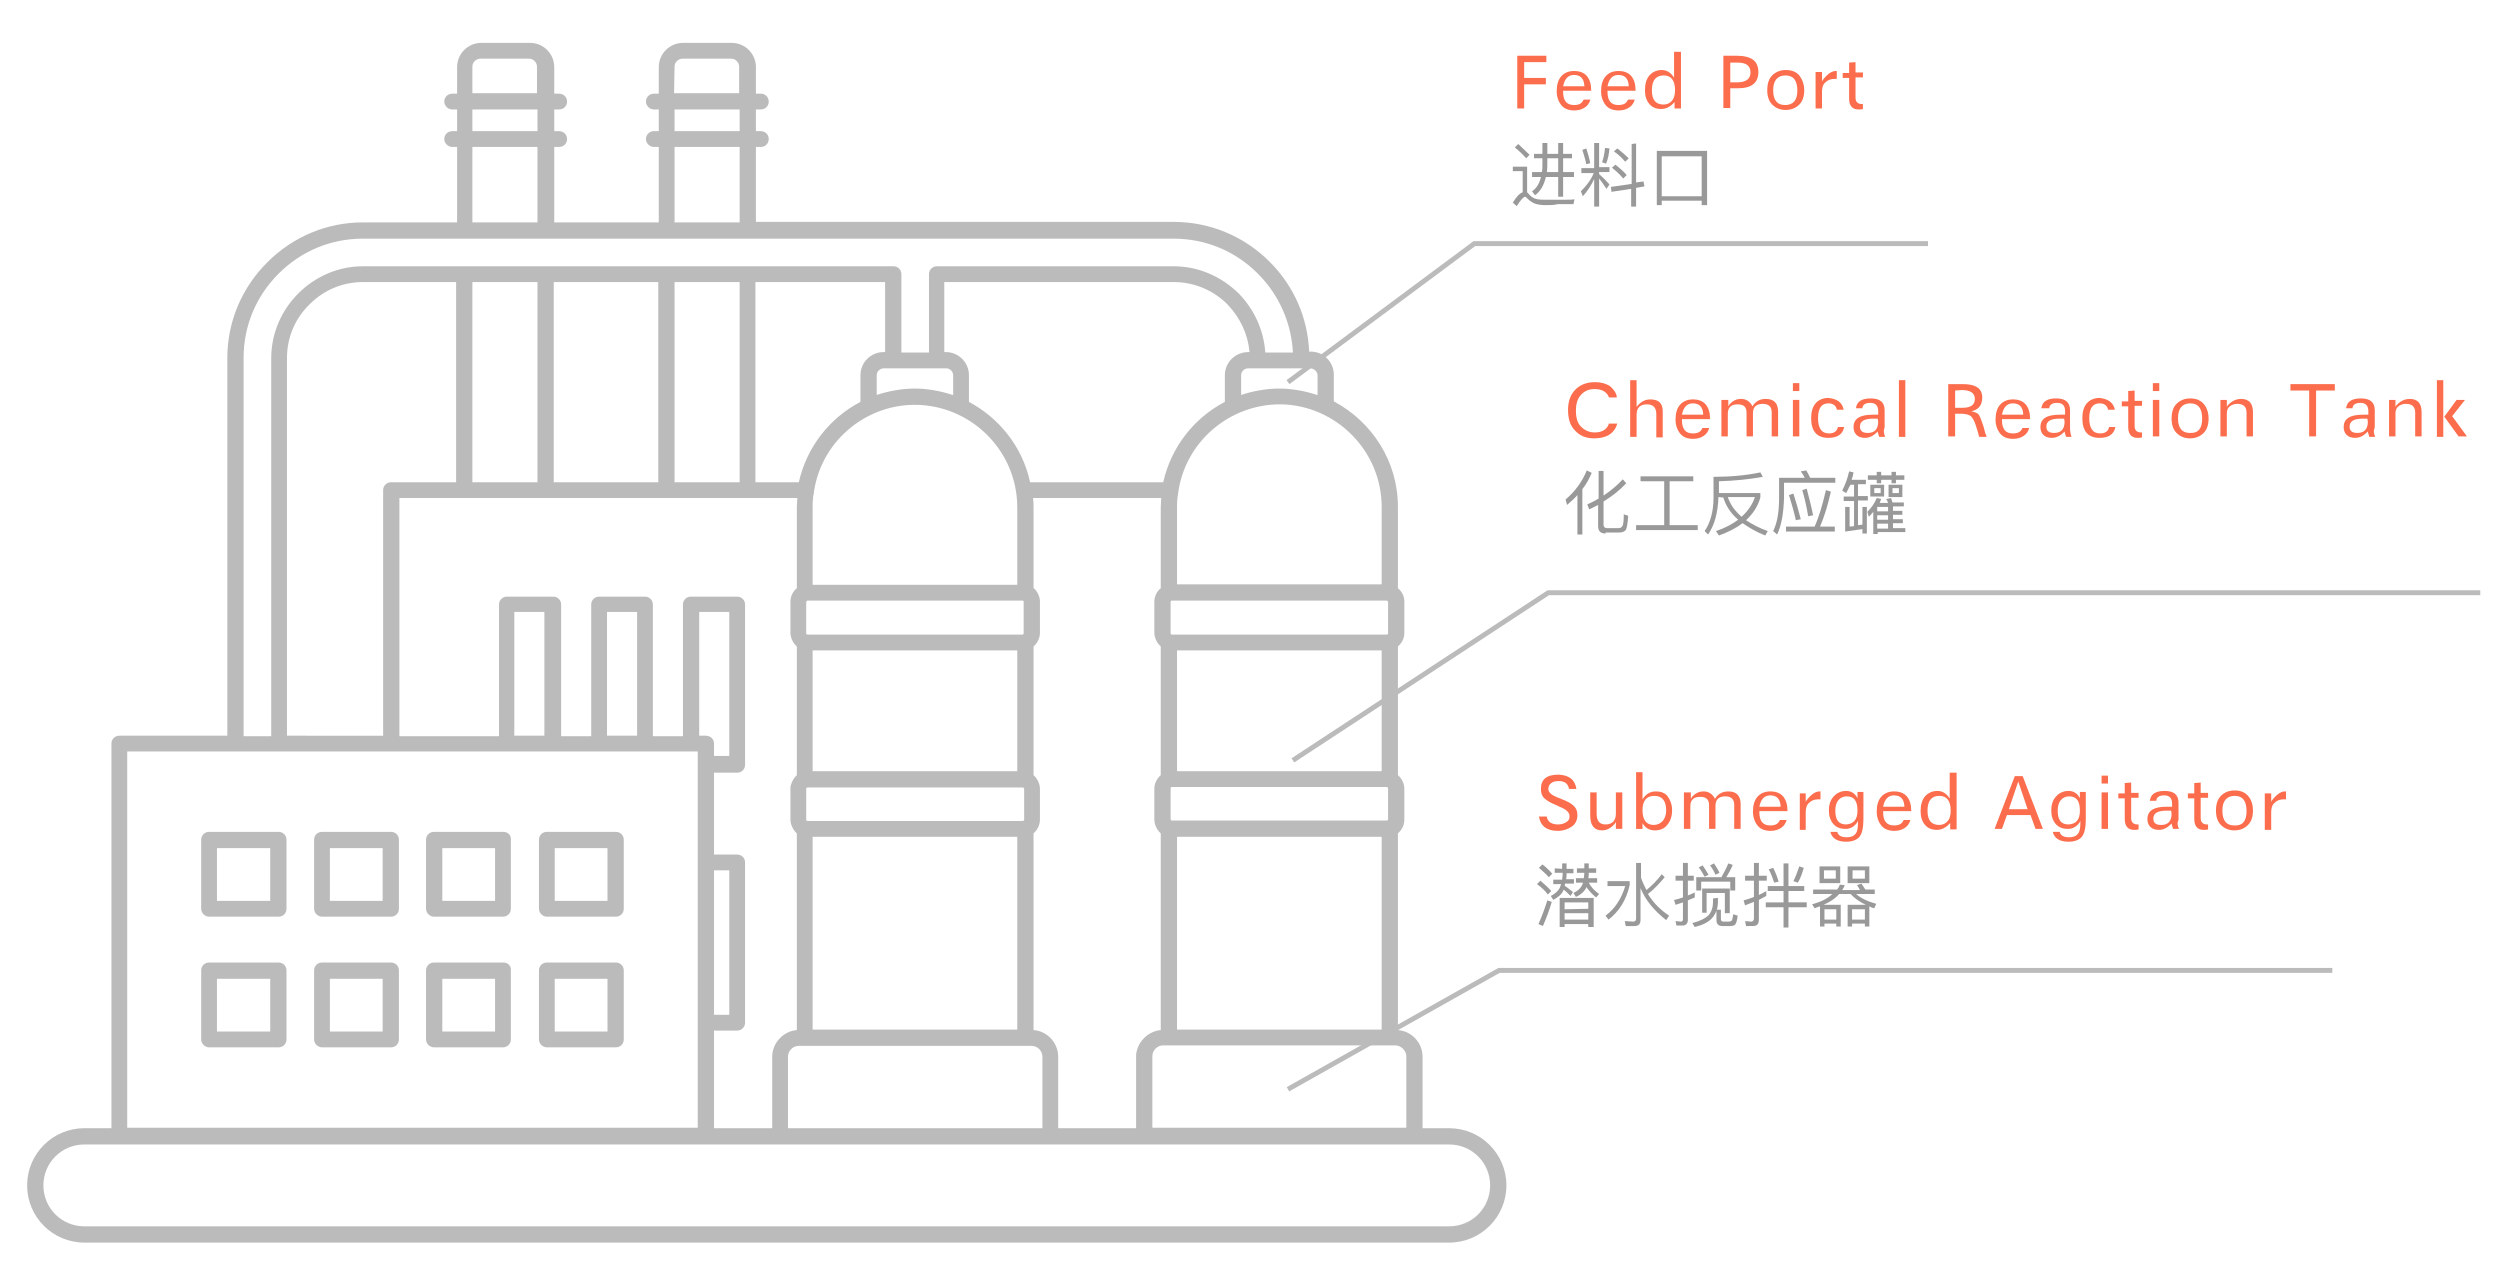 <?xml version="1.0" encoding="utf-8"?>
<!-- Generator: Adobe Illustrator 24.0.0, SVG Export Plug-In . SVG Version: 6.00 Build 0)  -->
<svg version="1.1" id="Layer_1" xmlns="http://www.w3.org/2000/svg" xmlns:xlink="http://www.w3.org/1999/xlink" x="0px" y="0px"
	 viewBox="0 0 507 261" style="enable-background:new 0 0 507 261;" xml:space="preserve">
<style type="text/css">
	.st0{fill:#BBBBBB;}
	.st1{fill:none;stroke:#BBBBBB;stroke-miterlimit:10;}
	.st2{fill:#FB6D4C;}
	.st3{fill:#999999;}
</style>
<path class="st0" d="M293.9,228.8h-5.4v-14.5c0-2.8-2.2-5.2-5-5.4V169c0.8-0.7,1.3-1.6,1.3-2.8V160c0-1.1-0.5-2.1-1.3-2.8v-26.1
	c0.8-0.7,1.3-1.6,1.3-2.8V122c0-1.1-0.5-2.1-1.3-2.7v-16.5c0-9.3-5.3-17.3-13-21.4V76c0-2.6-2.1-4.7-4.7-4.7h-0.3
	c-0.3-6.9-3.1-13.3-8-18.2c-5.2-5.2-12.1-8.1-19.5-8.1h-84.7V29.8h1c0.9,0,1.6-0.7,1.6-1.6s-0.7-1.6-1.6-1.6h-1v-4.4h1
	c0.9,0,1.6-0.7,1.6-1.6s-0.7-1.6-1.6-1.6h-1v-5.4c0-2.7-2.2-4.9-4.9-4.9h-9.9c-2.7,0-4.9,2.2-4.9,4.9V19h-1c-0.9,0-1.6,0.7-1.6,1.6
	s0.8,1.6,1.6,1.6h1v4.4h-1c-0.9,0-1.6,0.7-1.6,1.6s0.8,1.6,1.6,1.6h1v15.3h-21.2V29.8h1c0.9,0,1.6-0.7,1.6-1.6s-0.7-1.6-1.6-1.6h-1
	v-4.4h1c0.9,0,1.6-0.7,1.6-1.6s-0.7-1.6-1.6-1.6h-1v-5.4c0-2.7-2.2-4.9-4.9-4.9h-9.9c-2.7,0-4.9,2.2-4.9,4.9V19h-1
	c-0.9,0-1.6,0.7-1.6,1.6s0.8,1.6,1.6,1.6h1v4.4h-1c-0.9,0-1.6,0.7-1.6,1.6s0.8,1.6,1.6,1.6h1v15.3H73.6c-7.3,0-14.2,2.9-19.4,8.1
	s-8.1,12.1-8.1,19.4v76.6H24.2c-0.9,0-1.6,0.7-1.6,1.6v78h-5.5c-6.4,0-11.6,5.2-11.6,11.6c0,6.4,5.2,11.6,11.6,11.6h276.8
	c6.4,0,11.6-5.2,11.6-11.6S300.3,228.8,293.9,228.8L293.9,228.8z M79.3,195.2h-14c-0.9,0-1.6,0.7-1.6,1.6v14c0,0.9,0.8,1.6,1.6,1.6
	h14c0.9,0,1.6-0.7,1.6-1.6v-14C80.9,195.9,80.2,195.2,79.3,195.2L79.3,195.2z M77.6,209.2L77.6,209.2H66.9v-10.7h10.7V209.2z
	 M79.3,168.7h-14c-0.9,0-1.6,0.7-1.6,1.6v14c0,0.9,0.8,1.6,1.6,1.6h14c0.9,0,1.6-0.7,1.6-1.6v-14C80.9,169.4,80.2,168.7,79.3,168.7
	L79.3,168.7z M77.6,182.7L77.6,182.7H66.9V172h10.7V182.7z M56.5,168.7H42.4c-0.9,0-1.6,0.7-1.6,1.6v14c0,0.9,0.8,1.6,1.6,1.6h14.1
	c0.9,0,1.6-0.7,1.6-1.6v-14C58.1,169.4,57.4,168.7,56.5,168.7L56.5,168.7z M54.8,182.7L54.8,182.7H44V172h10.8V182.7z M56.5,195.2
	H42.4c-0.9,0-1.6,0.7-1.6,1.6v14c0,0.9,0.8,1.6,1.6,1.6h14.1c0.9,0,1.6-0.7,1.6-1.6v-14C58.1,195.9,57.4,195.2,56.5,195.2
	L56.5,195.2z M54.8,209.2L54.8,209.2H44v-10.7h10.8V209.2z M124.9,168.7h-14c-0.9,0-1.6,0.7-1.6,1.6v14c0,0.9,0.8,1.6,1.6,1.6h14
	c0.9,0,1.6-0.7,1.6-1.6v-14C126.5,169.4,125.8,168.7,124.9,168.7L124.9,168.7z M123.2,182.7L123.2,182.7h-10.7V172h10.7V182.7z
	 M124.9,195.2h-14c-0.9,0-1.6,0.7-1.6,1.6v14c0,0.9,0.8,1.6,1.6,1.6h14c0.9,0,1.6-0.7,1.6-1.6v-14
	C126.5,195.9,125.8,195.2,124.9,195.2L124.9,195.2z M123.2,209.2L123.2,209.2h-10.7v-10.7h10.7V209.2z M102.1,168.7H88
	c-0.9,0-1.6,0.7-1.6,1.6v14c0,0.9,0.8,1.6,1.6,1.6h14c0.9,0,1.6-0.7,1.6-1.6v-14C103.7,169.4,103,168.7,102.1,168.7L102.1,168.7z
	 M100.4,182.7L100.4,182.7H89.7V172h10.7C100.4,172,100.4,182.7,100.4,182.7z M102.1,195.2H88c-0.9,0-1.6,0.7-1.6,1.6v14
	c0,0.9,0.8,1.6,1.6,1.6h14c0.9,0,1.6-0.7,1.6-1.6v-14C103.7,195.9,103,195.2,102.1,195.2L102.1,195.2z M100.4,209.2L100.4,209.2
	H89.7v-10.7h10.7C100.4,198.5,100.4,209.2,100.4,209.2z M285.2,214.2L285.2,214.2v14.5h-51.5v-14.5c0-1.2,1-2.2,2.2-2.2h1.2h44.8
	h1.2C284.2,212.1,285.2,213.1,285.2,214.2L285.2,214.2z M214.6,228.8L214.6,228.8v-14.5c0-2.8-2.2-5.2-5-5.4V169
	c0.8-0.7,1.3-1.7,1.3-2.8V160c0-1-0.5-2.1-1.3-2.8v-26.1c0.8-0.7,1.3-1.7,1.3-2.8V122c0-1-0.5-2-1.2-2.7c0,0,0,0-0.1,0v-16.5
	c0-0.7,0-1.2-0.1-1.8h26c0,0.6-0.1,1.2-0.1,1.8v16.5c-0.8,0.6-1.3,1.7-1.3,2.7v6.3c0,1,0.5,2.1,1.3,2.8v26.1
	c-0.8,0.7-1.3,1.7-1.3,2.8v6.2c0,1,0.5,2.1,1.3,2.8v39.9c-2.3,0.2-4.4,2-4.9,4.4c-0.1,0.3-0.1,0.7-0.1,1v14.5L214.6,228.8
	L214.6,228.8z M159.8,228.8L159.8,228.8v-14.5c0-1.2,1-2.2,2.2-2.2h1.2H208h1.2c1.2,0,2.2,1,2.2,2.2v14.5H159.8z M144.8,228.8
	L144.8,228.8V209h4.7c0.9,0,1.6-0.7,1.6-1.6v-32.5c0-0.9-0.7-1.6-1.6-1.6h-4.7v-16.6h4.7c0.9,0,1.6-0.7,1.6-1.6v-32.5
	c0-0.9-0.7-1.6-1.6-1.6h-9.4c-0.9,0-1.6,0.7-1.6,1.6v26.7h-6.1v-26.7c0-0.9-0.7-1.6-1.6-1.6h-9.3c-0.9,0-1.6,0.7-1.6,1.6v26.7h-6.1
	v-26.7c0-0.9-0.7-1.6-1.6-1.6h-9.4c-0.9,0-1.6,0.7-1.6,1.6v26.7H81V101h13.2h16.5h24.5h16.5h10c0,0.6-0.1,1.2-0.1,1.8v16.5
	c-0.8,0.6-1.3,1.7-1.3,2.7v6.3c0,1,0.5,2.1,1.3,2.8v26.1c-0.6,0.5-1,1.3-1.2,2c-0.1,0.2-0.1,0.5-0.1,0.8v6.2c0,1,0.5,2.1,1.3,2.8
	v39.9c-2.7,0.2-5,2.6-5,5.4v14.5L144.8,228.8L144.8,228.8z M143.1,149.2L143.1,149.2h-1.3v-25.1h6.1v29.2h-3.1v-2.5
	C144.8,149.9,144.1,149.2,143.1,149.2L143.1,149.2z M144.8,176.5L144.8,176.5h3.1v29.3h-3.1V176.5z M129.2,149.2L129.2,149.2h-6.1
	v-25.1h6.1V149.2z M110.4,149.2L110.4,149.2h-6.1v-25.1h6.1V149.2z M58.2,149.2L58.2,149.2V72.6c0-4.1,1.6-8,4.6-10.9
	c2.9-2.9,6.7-4.5,10.8-4.5h18.9v40.6H79.3c-0.9,0-1.6,0.7-1.6,1.6v49.8H58.2z M133.5,57.2L133.5,57.2v40.6h-21.2V57.2H133.5z
	 M179.5,57.2L179.5,57.2v14.2h-0.3c-2.6,0-4.7,2.1-4.7,4.7v5.4c-6.3,3.3-10.9,9.2-12.5,16.3h-8.8V57.2H179.5z M248.4,76.1
	L248.4,76.1v5.4c-6.3,3.3-10.9,9.2-12.5,16.3h-27c-1.5-7.1-6.2-13-12.4-16.3v-5.4c0-2.6-2.1-4.7-4.7-4.7h-0.3V57.2H238
	c4.1,0,8,1.6,10.9,4.5c2.6,2.7,4.2,6.1,4.5,9.7h-0.2C250.5,71.4,248.4,73.5,248.4,76.1L248.4,76.1z M281.5,122.1v6.3
	c0,0.2-0.1,0.3-0.3,0.3h-43.5c-0.2,0-0.3-0.1-0.3-0.3v-6.3c0-0.2,0.1-0.3,0.3-0.3h43.5C281.3,121.8,281.5,121.9,281.5,122.1
	L281.5,122.1z M281.5,159.9L281.5,159.9v6.2c0,0.2-0.1,0.3-0.3,0.3h-43.6c-0.1,0-0.1,0-0.1-0.1l0,0c0,0-0.1-0.1-0.1-0.2v-6.2
	c0-0.2,0.1-0.3,0.3-0.3h43.5C281.4,159.6,281.5,159.8,281.5,159.9L281.5,159.9z M280.2,208.8L280.2,208.8h-41.5v-39.1h41.5V208.8z
	 M280.2,156.4L280.2,156.4h-41.5v-24.5h41.5V156.4z M164.8,208.8L164.8,208.8v-39.1h41.5v39.1L164.8,208.8L164.8,208.8z M185.5,82.1
	c11.3,0,20.8,9.2,20.8,20.8v15.7h-41.5v-15.8c0-0.6,0-1.2,0.1-1.9c0-0.2,0-0.4,0.1-0.6C166.2,89.9,175.2,82.1,185.5,82.1L185.5,82.1
	z M163.7,166.5c-0.1,0-0.2-0.1-0.2-0.3V160c0-0.2,0.1-0.3,0.3-0.3h43.6c0.2,0,0.3,0.2,0.3,0.3v6.2c0,0.1-0.1,0.3-0.3,0.3H163.7z
	 M206.3,156.4L206.3,156.4h-41.5v-24.5h41.5V156.4z M207.6,122.1v6.3c0,0.2-0.1,0.3-0.3,0.3h-43.5c-0.2,0-0.3-0.1-0.3-0.3v-6.3
	c0-0.1,0.1-0.3,0.3-0.3h43.6C207.5,121.8,207.6,121.9,207.6,122.1L207.6,122.1z M191.9,74.7L191.9,74.7c0.8,0,1.4,0.7,1.4,1.4v4
	c0,0,0,0-0.1,0c-2.4-0.8-5.1-1.3-7.7-1.3c-2.6,0-5.3,0.5-7.7,1.3l0,0v-4c0-0.8,0.7-1.4,1.4-1.4h1.9h8.8H191.9z M150,97.8L150,97.8
	h-13.2V57.2H150V97.8z M109,97.8L109,97.8H95.8V57.2H109V97.8z M280.2,102.8L280.2,102.8v15.7h-41.5v-15.7c0-0.6,0-1.2,0.1-1.9
	c0-0.2,0.1-0.4,0.1-0.7c1.3-10.5,10.4-18.3,20.9-18.2C270.9,82.2,280.2,91.4,280.2,102.8L280.2,102.8z M267.2,76.1L267.2,76.1v4
	c0,0,0,0-0.1,0c-2.4-0.8-5.1-1.3-7.7-1.3s-5.3,0.5-7.7,1.3l0,0v-4c0-0.8,0.7-1.4,1.4-1.4h1.9h8.8h1.9
	C266.5,74.7,267.2,75.4,267.2,76.1L267.2,76.1z M136.8,13.5L136.8,13.5c0-0.9,0.8-1.6,1.6-1.6h9.9c0.9,0,1.6,0.8,1.6,1.6v5.4h-13.2
	L136.8,13.5L136.8,13.5z M136.8,22.2L136.8,22.2H150v4.4h-13.2V22.2z M136.8,29.8L136.8,29.8H150v15.3h-13.2V29.8z M95.8,13.5
	L95.8,13.5c0-0.9,0.8-1.6,1.6-1.6h9.9c0.9,0,1.6,0.8,1.6,1.6v5.4H95.8V13.5z M95.8,22.2L95.8,22.2H109v4.4H95.8V22.2z M95.8,29.8
	L95.8,29.8H109v15.3H95.8V29.8z M49.4,72.6L49.4,72.6c0-6.5,2.5-12.5,7.1-17.1s10.6-7.1,17.1-7.1h20.6h16.5h24.5h16.5H238
	c6.5,0,12.5,2.5,17.1,7.1c4.3,4.3,6.8,10,7.1,16h-5.6c-0.3-4.5-2.2-8.7-5.4-12C247.6,56,243,54,238,54h-48c-0.9,0-1.6,0.7-1.6,1.6
	v15.9h-5.6V55.6c0-0.9-0.7-1.6-1.6-1.6h-29.5h-16.5h-24.5H94.1H73.6c-4.9,0-9.6,2-13.1,5.5S55,67.7,55,72.7v76.6h-5.6V72.6z
	 M25.8,152.4L25.8,152.4h21.9h8.8h22.8h23.4h9.4h9.4h9.3h9.4h1.3v2.5v19.9v32.5v21.4H25.8V152.4z M293.9,248.7L293.9,248.7H17.1
	c-4.6,0-8.3-3.7-8.3-8.3s3.7-8.3,8.3-8.3h7.1h119h15H213h19h54.8h7.1c4.6,0,8.3,3.7,8.3,8.3C302.2,245,298.5,248.7,293.9,248.7
	L293.9,248.7z"/>
<polyline class="st1" points="261.2,77.5 299,49.4 391,49.4 "/>
<polyline class="st1" points="262.2,154.2 314,120.2 503,120.2 "/>
<polyline class="st1" points="261.2,220.9 304,196.8 473,196.8 "/>
<g>
	<path class="st2" d="M313.6,11.3v1.3h-4.5v3.2h4.4v1.3h-4.4V22h-1.4V11.3H313.6z"/>
	<path class="st2" d="M322.7,18.4H317v0.2c0,1.8,0.7,2.7,2.2,2.7c1,0,1.6-0.3,1.9-1l0.1-0.1h1.3v0.1c-0.2,0.6-0.5,1.1-1.1,1.5
		s-1.3,0.6-2.1,0.6c-1.1,0-2-0.3-2.6-1s-1-1.7-1-2.9c0-1.3,0.3-2.3,0.9-3c0.6-0.7,1.5-1.1,2.6-1.1s2,0.3,2.6,1
		C322.4,16.1,322.7,17.1,322.7,18.4L322.7,18.4L322.7,18.4z M321.3,17.5v-0.2c-0.1-1.4-0.8-2.1-2.1-2.1c-1.2,0-1.9,0.8-2.2,2.3
		C317,17.5,321.3,17.5,321.3,17.5z"/>
	<path class="st2" d="M331.7,18.4H326v0.2c0,1.8,0.7,2.7,2.2,2.7c1,0,1.6-0.3,1.9-1l0.1-0.1h1.3v0.1c-0.2,0.6-0.5,1.1-1.1,1.5
		s-1.3,0.6-2.1,0.6c-1.1,0-2-0.3-2.6-1s-1-1.7-1-2.9c0-1.3,0.3-2.3,0.9-3c0.6-0.7,1.5-1.1,2.6-1.1s2,0.3,2.6,1
		C331.4,16.1,331.7,17.1,331.7,18.4L331.7,18.4L331.7,18.4z M330.3,17.5v-0.2c-0.1-1.4-0.8-2.1-2.1-2.1c-1.2,0-1.9,0.8-2.2,2.3
		C326,17.5,330.3,17.5,330.3,17.5z"/>
	<path class="st2" d="M340.9,10.5V22h-1.3v-1.3c-0.1,0.1-0.1,0.1-0.1,0.1c-0.8,0.9-1.7,1.3-2.6,1.3c-1,0-1.8-0.3-2.4-1
		s-0.9-1.6-0.9-2.8c0-1.3,0.3-2.3,0.9-3c0.6-0.7,1.5-1.1,2.5-1.1s1.8,0.5,2.4,1.4c0,0,0.1,0.1,0.1,0.2v-5.3H340.9z M339.7,18.3
		c0-2-0.8-3-2.3-3c-1.6,0-2.4,1-2.4,3s0.8,2.9,2.4,2.9c0.7,0,1.3-0.3,1.7-0.8C339.5,19.9,339.7,19.2,339.7,18.3z"/>
	<path class="st2" d="M349.5,11.3h2.6c1.6,0,2.7,0.3,3.4,0.8s1.1,1.4,1.1,2.5c0,2.2-1.4,3.3-4.1,3.3h-1.6v4h-1.4V11.3z M350.9,12.7
		v4h1.4c1.8,0,2.7-0.7,2.7-2c0-1.4-0.9-2-2.6-2C352.4,12.7,350.9,12.7,350.9,12.7z"/>
	<path class="st2" d="M365.9,18.3c0,1.2-0.3,2.2-1,2.9c-0.7,0.7-1.6,1.1-2.8,1.1c-1.1,0-2-0.4-2.7-1.1s-1-1.7-1-2.9
		c0-1.3,0.3-2.3,1-3s1.6-1.1,2.8-1.1c1.2,0,2.1,0.4,2.7,1.1C365.5,16.1,365.9,17.1,365.9,18.3z M364.5,18.4c0-2.1-0.8-3.1-2.4-3.1
		s-2.5,1-2.5,3s0.8,3,2.4,3C363.7,21.3,364.5,20.3,364.5,18.4z"/>
	<path class="st2" d="M369.5,14.6v1.9c0.1-0.1,0.1-0.2,0.1-0.2c0.9-1.2,1.8-1.9,2.7-1.9h0.2V16c-0.2,0-0.3,0-0.4,0
		c-0.8,0-1.4,0.2-1.9,0.7c-0.5,0.4-0.7,1.1-0.7,1.9V22h-1.3v-7.4H369.5z"/>
	<path class="st2" d="M376.3,12.6v2.1h1.5v1h-1.5v4.1c0,0.8,0.4,1.3,1.3,1.3h0.2v1c-0.3,0.1-0.6,0.1-0.9,0.1c-1.2,0-1.9-0.7-1.9-2.2
		v-4.2h-1.3v-1h1.3v-2.1L376.3,12.6z"/>
</g>
<g>
	<path class="st3" d="M313.5,41.6c-0.9,0-1.6-0.1-2.2-0.3c-0.5-0.2-1-0.5-1.5-1c-0.2-0.2-0.4-0.4-0.5-0.4c-0.3,0-0.9,0.6-1.7,1.9
		l-0.8-0.7c0.7-1.2,1.4-1.9,2-2.1v-4.3h-2v-0.9h2.9V39c0.1,0.1,0.2,0.2,0.3,0.3c0.3,0.4,0.7,0.7,1.1,0.9s1.1,0.3,1.9,0.3
		c0.7,0,1.6,0,2.7,0c0.7,0,1.3,0,2,0s1.2,0,1.6-0.1l-0.2,1h-3.2C315.2,41.6,314.3,41.6,313.5,41.6z M310.2,31.4l-0.7,0.7
		c-0.6-0.7-1.3-1.4-2.3-2.2l0.7-0.7C308.7,30,309.5,30.7,310.2,31.4z M312.8,31.2V29h1v2.2h2.2V29h1v2.2h1.8v0.9H317v2.8h2.2v1H317
		v4h-1v-4h-2.5c-0.4,1.7-1.1,2.9-2.2,3.7l-0.6-0.8c0.9-0.6,1.5-1.6,1.8-2.9h-1.8v-1h2c0.1-0.5,0.1-1.1,0.1-1.7v-1.1h-1.7v-0.9
		C311.1,31.2,312.8,31.2,312.8,31.2z M313.8,33c0,0.7,0,1.3-0.1,1.9h2.3v-2.8h-2.2L313.8,33L313.8,33z"/>
	<path class="st3" d="M323.3,33.9V29h1v4.9h2.1v1h-2.1v0.4c0.7,0.6,1.4,1.3,2.1,2.1l-0.6,0.9c-0.6-0.9-1.1-1.6-1.5-2.1v5.7h-1v-5.6
		c-0.6,1.3-1.4,2.5-2.3,3.5l-0.4-1c1.2-1.2,2.1-2.4,2.6-3.7h-2.5v-1h2.6V33.9z M322.5,33.1l-0.8,0.2c-0.2-1-0.5-1.9-0.8-2.9l0.8-0.3
		C322,31,322.3,32,322.5,33.1z M326.4,30.1c-0.1,1.1-0.3,2.2-0.7,3.1l-0.8-0.3c0.3-0.8,0.5-1.8,0.6-2.9L326.4,30.1z M331.8,29.1V37
		l1.5-0.2l0.2,1l-1.7,0.3v3.8h-1v-3.6l-4,0.6l-0.1-1l4.2-0.6v-8.1L331.8,29.1L331.8,29.1z M329.9,35.5l-0.7,0.7
		c-0.6-0.7-1.3-1.4-2.3-2.2l0.7-0.6C328.5,34.1,329.3,34.8,329.9,35.5z M330.3,32.1l-0.7,0.7c-0.6-0.7-1.3-1.4-2.3-2.1l0.7-0.6
		C328.9,30.8,329.7,31.5,330.3,32.1z"/>
	<path class="st3" d="M346.1,41.6h-1v-0.9H337v0.9h-1v-11h10.2v11H346.1z M345.1,39.8v-8.1H337v8.1H345.1z"/>
</g>
<g>
	<path class="st2" d="M327.9,80.6h-1.6c-0.4-1.1-1.4-1.7-2.9-1.7c-1.2,0-2.1,0.4-2.8,1.2c-0.7,0.8-1,1.8-1,3.2c0,1.4,0.3,2.5,1,3.2
		s1.6,1.2,2.8,1.2c1.5,0,2.5-0.6,2.9-1.8h1.7c-0.6,2-2.2,3-4.7,3c-1.6,0-2.9-0.5-3.9-1.6c-1-1-1.4-2.4-1.4-4.2
		c0-1.7,0.5-3.1,1.5-4.1s2.3-1.5,4-1.5c1.2,0,2.2,0.3,3,0.8C327.3,79,327.8,79.7,327.9,80.6z"/>
	<path class="st2" d="M331.9,77.1v5.4c0.1-0.1,0.1-0.1,0.1-0.1c0.8-1,1.7-1.4,2.7-1.4c1.7,0,2.5,0.8,2.5,2.4v5.3h-1.3V84
		c0-1.3-0.6-2-1.9-2c-1.4,0-2.1,0.7-2.1,2.1v4.5h-1.3V77.1H331.9z"/>
	<path class="st2" d="M346.8,85h-5.7v0.2c0,1.8,0.7,2.7,2.2,2.7c1,0,1.6-0.3,1.9-1l0.1-0.1h1.3v0.1c-0.2,0.6-0.5,1.1-1.1,1.5
		s-1.3,0.6-2.1,0.6c-1.1,0-2-0.3-2.6-1s-1-1.7-1-2.9c0-1.3,0.3-2.3,0.9-3s1.5-1.1,2.6-1.1s2,0.3,2.6,1s0.9,1.7,0.9,2.9L346.8,85
		L346.8,85z M345.4,84.1v-0.2c-0.1-1.4-0.8-2.1-2.1-2.1c-1.2,0-1.9,0.8-2.2,2.3C341.1,84.1,345.4,84.1,345.4,84.1z"/>
	<path class="st2" d="M350.5,81.1v1.3c0.1-0.1,0.1-0.1,0.1-0.2c0.7-0.9,1.5-1.3,2.5-1.3s1.8,0.5,2.3,1.5c0.6-1,1.5-1.5,2.7-1.5
		c1.7,0,2.5,0.9,2.5,2.6v5h-1.3v-4.9c0-1.1-0.6-1.7-1.8-1.7c-1.3,0-2,0.6-2,1.9v4.7h-1.3v-4.8c0-1.2-0.6-1.7-1.8-1.7
		c-1.3,0-2,0.6-2,1.9v4.6h-1.3v-7.4H350.5z"/>
	<path class="st2" d="M364.9,77.7v1.6h-1.3v-1.6H364.9z M364.9,81.1v7.4h-1.3v-7.4H364.9z"/>
	<path class="st2" d="M373.9,83.1h-1.4V83c-0.2-0.8-0.8-1.2-1.7-1.2c-1.4,0-2.1,1-2.1,3s0.7,3.1,2.2,3.1c1,0,1.6-0.4,1.8-1.2v-0.1
		h1.3c-0.3,1.5-1.4,2.2-3.2,2.2c-2.3,0-3.5-1.3-3.5-4c0-1.3,0.3-2.3,0.9-3s1.5-1.1,2.6-1.1C372.6,80.9,373.6,81.6,373.9,83.1z"/>
	<path class="st2" d="M382.3,88.6h-1.2c-0.1-0.3-0.2-0.6-0.3-1v-0.1c-0.1,0.1-0.2,0.2-0.2,0.2c-0.7,0.7-1.5,1.1-2.4,1.1
		c-0.7,0-1.3-0.2-1.7-0.6s-0.6-0.9-0.6-1.6c0-1.7,1.3-2.5,3.9-2.5h1.1v-0.7c0-1.1-0.5-1.7-1.6-1.7c-0.9,0-1.5,0.3-1.6,1v0.1h-1.3
		v-0.1c0.2-1.3,1.2-1.9,3-1.9c1.9,0,2.8,0.8,2.8,2.4v3.5C381.9,87.4,382.1,88,382.3,88.6z M380.8,84.9h-0.9c-1.8,0-2.7,0.5-2.7,1.6
		c0,0.9,0.5,1.3,1.6,1.3c1.4,0,2.1-0.8,2.1-2.3L380.8,84.9z"/>
	<path class="st2" d="M386.4,77.1v11.5h-1.3V77.1H386.4z"/>
	<path class="st2" d="M395.1,77.9h3c2.6,0,3.9,0.9,3.9,2.7c0,1.5-0.7,2.5-2.2,2.8h-0.2h0.2c0.8,0.2,1.3,0.4,1.5,0.7
		c0.2,0.3,0.5,1,0.9,2.2l0.4,1.5c0.1,0.2,0.2,0.5,0.3,0.8h-1.5c-0.1-0.2-0.2-0.5-0.2-0.7l-0.5-1.6c-0.3-0.9-0.6-1.5-1-1.9
		c-0.4-0.3-1.1-0.5-2-0.5h-1.2v4.6h-1.4L395.1,77.9L395.1,77.9z M396.5,79.2v3.5h1.5c1.7,0,2.5-0.6,2.5-1.8c0-1.2-0.9-1.8-2.7-1.8
		L396.5,79.2z"/>
	<path class="st2" d="M411.7,85H406v0.2c0,1.8,0.7,2.7,2.2,2.7c1,0,1.6-0.3,1.9-1l0.1-0.1h1.3v0.1c-0.2,0.6-0.5,1.1-1.1,1.5
		s-1.3,0.6-2.1,0.6c-1.1,0-2-0.3-2.6-1s-1-1.7-1-2.9c0-1.3,0.3-2.3,0.9-3s1.5-1.1,2.6-1.1s2,0.3,2.6,1s0.9,1.7,0.9,2.9L411.7,85
		L411.7,85z M410.3,84.1v-0.2c-0.1-1.4-0.8-2.1-2.1-2.1c-1.2,0-1.9,0.8-2.2,2.3C406,84.1,410.3,84.1,410.3,84.1z"/>
	<path class="st2" d="M420.1,88.6H419c-0.1-0.3-0.2-0.6-0.3-1v-0.1c-0.1,0.1-0.2,0.2-0.2,0.2c-0.7,0.7-1.5,1.1-2.4,1.1
		c-0.7,0-1.3-0.2-1.7-0.6s-0.6-0.9-0.6-1.6c0-1.7,1.3-2.5,3.9-2.5h1.1v-0.7c0-1.1-0.5-1.7-1.6-1.7c-0.9,0-1.5,0.3-1.6,1v0.1H414
		v-0.1c0.2-1.3,1.2-1.9,3-1.9c1.9,0,2.8,0.8,2.8,2.4v3.5C419.8,87.4,419.9,88,420.1,88.6z M418.6,84.9h-0.9c-1.8,0-2.7,0.5-2.7,1.6
		c0,0.9,0.5,1.3,1.6,1.3c1.4,0,2.1-0.8,2.1-2.3L418.6,84.9z"/>
	<path class="st2" d="M428.9,83.1h-1.4V83c-0.2-0.8-0.8-1.2-1.7-1.2c-1.4,0-2.1,1-2.1,3s0.7,3.1,2.2,3.1c1,0,1.6-0.4,1.8-1.2v-0.1
		h1.3c-0.3,1.5-1.4,2.2-3.2,2.2c-2.3,0-3.5-1.3-3.5-4c0-1.3,0.3-2.3,0.9-3s1.5-1.1,2.6-1.1C427.5,80.9,428.6,81.6,428.9,83.1z"/>
	<path class="st2" d="M432.9,79.2v2.1h1.5v1h-1.5v4.1c0,0.8,0.4,1.3,1.3,1.3h0.2v1c-0.3,0.1-0.6,0.1-0.9,0.1c-1.2,0-1.9-0.7-1.9-2.2
		v-4.2h-1.3v-1h1.3v-2.1L432.9,79.2z"/>
	<path class="st2" d="M437.9,77.7v1.6h-1.3v-1.6H437.9z M437.9,81.1v7.4h-1.3v-7.4H437.9z"/>
	<path class="st2" d="M447.9,84.9c0,1.2-0.3,2.2-1,2.9c-0.7,0.7-1.6,1.1-2.8,1.1c-1.1,0-2-0.4-2.7-1.1s-1-1.7-1-2.9
		c0-1.3,0.3-2.3,1-3s1.6-1.1,2.8-1.1c1.2,0,2.1,0.4,2.7,1.1S447.9,83.6,447.9,84.9z M446.6,84.9c0-2.1-0.8-3.1-2.4-3.1s-2.5,1-2.5,3
		s0.8,3,2.4,3C445.8,87.9,446.6,86.9,446.6,84.9z"/>
	<path class="st2" d="M451.6,81.1v1.4c0.1-0.1,0.1-0.1,0.1-0.2c0.8-0.9,1.7-1.4,2.8-1.4c1.6,0,2.4,0.9,2.4,2.7v4.9h-1.3v-4.8
		c0-1.2-0.6-1.8-1.9-1.8c-0.6,0-1.1,0.2-1.5,0.5s-0.6,0.8-0.6,1.4v4.7h-1.3v-7.4C450.3,81.1,451.6,81.1,451.6,81.1z"/>
	<path class="st2" d="M473.5,77.9v1.3h-3.8v9.3h-1.4v-9.3h-3.8v-1.3H473.5z"/>
	<path class="st2" d="M481.7,88.6h-1.2c-0.1-0.3-0.2-0.6-0.3-1v-0.1c-0.1,0.1-0.2,0.2-0.2,0.2c-0.7,0.7-1.5,1.1-2.4,1.1
		c-0.7,0-1.3-0.2-1.7-0.6s-0.6-0.9-0.6-1.6c0-1.7,1.3-2.5,3.9-2.5h1.1v-0.7c0-1.1-0.5-1.7-1.6-1.7c-0.9,0-1.5,0.3-1.6,1v0.1h-1.3
		v-0.1c0.2-1.3,1.2-1.9,3-1.9c1.9,0,2.8,0.8,2.8,2.4v3.5C481.3,87.4,481.4,88,481.7,88.6z M480.1,84.9h-0.9c-1.8,0-2.7,0.5-2.7,1.6
		c0,0.9,0.5,1.3,1.6,1.3c1.4,0,2.1-0.8,2.1-2.3L480.1,84.9z"/>
	<path class="st2" d="M485.8,81.1v1.4c0.1-0.1,0.1-0.1,0.1-0.2c0.8-0.9,1.7-1.4,2.8-1.4c1.6,0,2.4,0.9,2.4,2.7v4.9h-1.3v-4.8
		c0-1.2-0.6-1.8-1.9-1.8c-0.6,0-1.1,0.2-1.5,0.5s-0.6,0.8-0.6,1.4v4.7h-1.3v-7.4C484.5,81.1,485.8,81.1,485.8,81.1z"/>
	<path class="st2" d="M495.5,77.1v11.5h-1.3V77.1H495.5z M499.9,81.1l-2.6,3.3l3,4.1h-1.7l-2.9-4l2.5-3.4H499.9z"/>
</g>
<g>
	<path class="st3" d="M322.8,95.9c-0.5,1.2-1.1,2.3-1.9,3.3v9.2h-1v-8c-0.6,0.7-1.3,1.3-2.1,2l-0.3-1.1c2-1.7,3.4-3.7,4.3-5.9
		L322.8,95.9z M325.6,108.2c-1,0-1.5-0.5-1.5-1.5v-4.3c-0.6,0.3-1.2,0.6-1.8,0.9l-0.4-1c0.8-0.4,1.5-0.7,2.3-1.2v-5.6h1v5
		c1.5-1,2.8-2.1,3.9-3.3l0.7,0.8c-1.3,1.4-2.8,2.6-4.6,3.7v4.7c0,0.4,0.2,0.7,0.7,0.7h2.3c0.4,0,0.6-0.1,0.8-0.4
		c0.2-0.2,0.3-1,0.3-2.4l0.9,0.3c-0.1,1.6-0.3,2.6-0.5,2.9c-0.3,0.3-0.7,0.5-1.4,0.5h-2.7V108.2z"/>
	<path class="st3" d="M332.7,97.6v-1h10.7v1h-4.8v8.9h5.7v1h-12.5v-1h5.7v-8.9H332.7z"/>
	<path class="st3" d="M348.5,100.8L348.5,100.8c-0.1,3.2-0.8,5.7-2.1,7.6l-0.7-0.7c1.1-1.6,1.8-3.9,1.8-6.7v-4.3
		c3.5,0,6.7-0.3,9.5-0.9l0.5,0.9c-2.7,0.5-5.6,0.8-8.9,0.9v2.4h8.4v0.9c-0.5,1.8-1.5,3.3-2.9,4.6c1.2,0.8,2.7,1.6,4.4,2.2l-0.5,0.9
		c-1.8-0.7-3.3-1.6-4.6-2.5c-1.3,1-2.9,1.8-4.8,2.5l-0.6-0.9c1.8-0.6,3.3-1.4,4.5-2.3c-1.5-1.3-2.5-2.8-3-4.5L348.5,100.8
		L348.5,100.8z M355.9,100.8h-5.5c0.5,1.5,1.4,2.8,2.8,4C354.5,103.6,355.4,102.3,355.9,100.8z"/>
	<path class="st3" d="M367.1,96.9h5.1v1h-10.4v3.1c-0.1,3.1-0.5,5.5-1.4,7.4l-0.8-0.7c0.8-1.6,1.2-3.8,1.2-6.7v-4.1h5.2
		c-0.2-0.4-0.5-0.9-0.8-1.3l1.1-0.2C366.6,95.9,366.9,96.4,367.1,96.9z M368,106.8c0.9-2,1.6-4.4,2.3-7.4l1,0.3
		c-0.6,2.7-1.3,5-2.2,7.1h3v1h-9.9v-1H368z M365.2,105.3l-1,0.2c-0.4-1.8-0.9-3.5-1.4-5.1l0.9-0.3
		C364.2,101.6,364.7,103.4,365.2,105.3z M367.7,104.5l-1,0.2c-0.3-1.8-0.7-3.6-1.2-5.3l0.9-0.3C366.8,100.7,367.3,102.5,367.7,104.5
		z"/>
	<path class="st3" d="M374.4,100l-0.8-0.5c0.6-1.2,1.1-2.5,1.4-3.9l0.9,0.2c-0.1,0.5-0.2,1-0.4,1.5h2.9v0.9h-1.6v2.4h2v0.9h-2v5
		l0.9-0.1v-3.6h0.9v5.4h-0.9v-0.9l-3.5,0.5v-5h0.9v4l0.9-0.1v-5.1h-2.1v-0.9h2.1v-2.4h-0.7C374.9,98.9,374.7,99.5,374.4,100z
		 M379,104.8l-0.3-1c0.9-0.9,1.5-1.8,1.9-2.8l0.9,0.2c-0.1,0.3-0.2,0.5-0.3,0.8h1.7c-0.1-0.3-0.2-0.6-0.4-0.8l1-0.2
		c0.1,0.3,0.2,0.6,0.3,0.9h2.3v0.8h-2.2v0.9h1.9v0.8h-1.9v0.9h2v0.8h-2v1h2.5v0.8h-5.6v0.4h-0.9v-4.5
		C379.6,104.2,379.3,104.5,379,104.8z M380.6,96.4v-0.7h0.9v0.7h2.1v-0.7h0.9v0.7h1.7v0.9h-1.7V98h-0.9v-0.7h-2.1V98h-0.9v-0.7h-1.8
		v-0.9H380.6z M382.1,98.3v2.4h-2.8v-2.4H382.1z M381.4,99h-1.3v1h1.3V99z M382.9,102.8h-2.2v0.9h2.2V102.8z M382.9,104.5h-2.2v0.9
		h2.2V104.5z M382.9,107.2v-1h-2.2v1H382.9z M385.8,98.3v2.5H383v-2.5H385.8z M385.1,99h-1.3v1h1.3V99z"/>
</g>
<g>
	<path class="st2" d="M319.7,160h-1.5c-0.2-1.1-0.9-1.6-2.1-1.6c-0.6,0-1.1,0.1-1.5,0.4c-0.4,0.3-0.6,0.7-0.6,1.2
		c0,0.7,0.6,1.2,1.8,1.7l1.5,0.6c0.9,0.4,1.6,0.8,2,1.3c0.4,0.4,0.6,1,0.6,1.7c0,1-0.4,1.8-1.1,2.3s-1.7,0.9-2.9,0.9
		c-2.2,0-3.5-1-3.8-2.9h1.6v0.1c0.2,1,1,1.5,2.3,1.5c0.7,0,1.2-0.2,1.7-0.5s0.6-0.7,0.6-1.2c0-0.7-0.6-1.3-1.8-1.8l-1.3-0.6
		c-1-0.4-1.7-0.9-2.1-1.3s-0.6-1-0.6-1.8c0-2,1.2-2.9,3.6-2.9C318.2,157.2,319.4,158.1,319.7,160L319.7,160z"/>
	<path class="st2" d="M329,160.7v7.4h-1.3v-1.4c-0.1,0.1-0.1,0.1-0.1,0.2c-0.8,1-1.7,1.5-2.7,1.5c-1.6,0-2.4-1-2.4-3v-4.7h1.3v4.3
		c0,1.5,0.6,2.2,1.8,2.2c1.4,0,2.1-0.8,2.1-2.2v-4.3H329z"/>
	<path class="st2" d="M333.1,156.7v5.4c0.1-0.1,0.2-0.2,0.2-0.3c0.7-0.9,1.5-1.3,2.5-1.3s1.9,0.3,2.4,1s0.9,1.6,0.9,2.8
		s-0.3,2.2-1,3c-0.6,0.8-1.5,1.1-2.5,1.1s-1.8-0.4-2.4-1.3c0,0-0.1-0.1-0.1-0.2v1.2h-1.3v-11.5h1.3V156.7z M337.9,164.4
		c0-2-0.8-3-2.4-3s-2.4,1-2.4,2.9c0,2,0.8,3,2.3,3c0.7,0,1.3-0.3,1.8-0.8C337.6,166,337.9,165.3,337.9,164.4z"/>
	<path class="st2" d="M342.9,160.7v1.3c0.1-0.1,0.1-0.1,0.1-0.2c0.7-0.9,1.5-1.3,2.5-1.3s1.8,0.5,2.3,1.5c0.6-1,1.5-1.5,2.7-1.5
		c1.7,0,2.5,0.9,2.5,2.6v5h-1.3v-4.9c0-1.1-0.6-1.7-1.8-1.7c-1.3,0-2,0.6-2,1.9v4.7h-1.3v-4.8c0-1.2-0.6-1.7-1.8-1.7
		c-1.3,0-2,0.6-2,1.9v4.6h-1.3v-7.4L342.9,160.7L342.9,160.7z"/>
	<path class="st2" d="M362.5,164.5h-5.7v0.2c0,1.8,0.7,2.7,2.2,2.7c1,0,1.6-0.3,1.9-1l0.1-0.1h1.3v0.1c-0.2,0.6-0.5,1.1-1.1,1.5
		s-1.3,0.6-2.1,0.6c-1.1,0-2-0.3-2.6-1s-1-1.7-1-2.9c0-1.3,0.3-2.3,0.9-3s1.5-1.1,2.6-1.1s2,0.3,2.6,1s0.9,1.7,0.9,2.9L362.5,164.5
		L362.5,164.5z M361.1,163.6v-0.2c-0.1-1.4-0.8-2.1-2.1-2.1c-1.2,0-1.9,0.8-2.2,2.3H361.1z"/>
	<path class="st2" d="M366.2,160.7v1.9c0.1-0.1,0.1-0.2,0.1-0.2c0.9-1.2,1.8-1.9,2.7-1.9h0.2v1.6c-0.2,0-0.3,0-0.4,0
		c-0.8,0-1.4,0.2-1.9,0.7c-0.5,0.4-0.7,1.1-0.7,1.9v3.6H365v-7.4h1.2V160.7z"/>
	<path class="st2" d="M377.9,160.7v5.5c0,1.7-0.3,2.9-0.8,3.5s-1.4,1-2.7,1c-1.8,0-2.9-0.7-3.2-2h1.4c0.2,0.8,0.9,1.1,1.9,1.1
		c0.8,0,1.4-0.2,1.8-0.7s0.5-1.2,0.5-2.3v-0.3c-0.1,0.1-0.1,0.1-0.1,0.2c-0.6,0.9-1.4,1.4-2.4,1.4c-1.1,0-1.9-0.3-2.5-1
		s-0.9-1.6-0.9-2.7c0-1.2,0.3-2.2,1-2.9c0.6-0.7,1.5-1.1,2.5-1.1c0.9,0,1.7,0.4,2.2,1.3c0,0,0.1,0.1,0.1,0.2v-1.3h1.2V160.7z
		 M376.7,164.4c0-2-0.7-2.9-2.2-2.9c-0.7,0-1.3,0.3-1.7,0.8s-0.6,1.2-0.6,2.1c0,1.9,0.7,2.8,2.2,2.8
		C375.9,167.1,376.7,166.2,376.7,164.4z"/>
	<path class="st2" d="M387.6,164.5h-5.7v0.2c0,1.8,0.7,2.7,2.2,2.7c1,0,1.6-0.3,1.9-1l0.1-0.1h1.3v0.1c-0.2,0.6-0.5,1.1-1.1,1.5
		s-1.3,0.6-2.1,0.6c-1.1,0-2-0.3-2.6-1s-1-1.7-1-2.9c0-1.3,0.3-2.3,0.9-3s1.5-1.1,2.6-1.1s2,0.3,2.6,1s0.9,1.7,0.9,2.9L387.6,164.5
		L387.6,164.5z M386.2,163.6v-0.2c-0.1-1.4-0.8-2.1-2.1-2.1c-1.2,0-1.9,0.8-2.2,2.3H386.2z"/>
	<path class="st2" d="M396.8,156.7v11.5h-1.3v-1.3c-0.1,0.1-0.1,0.1-0.1,0.1c-0.8,0.9-1.7,1.3-2.6,1.3c-1,0-1.8-0.3-2.4-1
		s-0.9-1.6-0.9-2.8c0-1.3,0.3-2.3,0.9-3s1.5-1.1,2.5-1.1s1.8,0.5,2.4,1.4c0,0,0.1,0.1,0.1,0.2v-5.3L396.8,156.7L396.8,156.7z
		 M395.6,164.4c0-2-0.8-3-2.3-3c-1.6,0-2.4,1-2.4,3s0.8,2.9,2.4,2.9c0.7,0,1.3-0.3,1.7-0.8C395.4,166.1,395.6,165.3,395.6,164.4z"/>
	<path class="st2" d="M410.2,157.4l4.1,10.7h-1.5l-1-2.8H407l-1,2.8h-1.5l4.1-10.7H410.2z M411.2,164.1l-1.9-5.6l-1.9,5.6H411.2z"/>
	<path class="st2" d="M423,160.7v5.5c0,1.7-0.3,2.9-0.8,3.5s-1.4,1-2.7,1c-1.8,0-2.9-0.7-3.2-2h1.4c0.2,0.8,0.9,1.1,1.9,1.1
		c0.8,0,1.4-0.2,1.8-0.7s0.5-1.2,0.5-2.3v-0.3c-0.1,0.1-0.1,0.1-0.1,0.2c-0.6,0.9-1.4,1.4-2.4,1.4c-1.1,0-1.9-0.3-2.5-1
		s-0.9-1.6-0.9-2.7c0-1.2,0.3-2.2,1-2.9c0.6-0.7,1.5-1.1,2.5-1.1c0.9,0,1.7,0.4,2.2,1.3c0,0,0.1,0.1,0.1,0.2v-1.3h1.2V160.7z
		 M421.8,164.4c0-2-0.7-2.9-2.2-2.9c-0.7,0-1.3,0.3-1.7,0.8s-0.6,1.2-0.6,2.1c0,1.9,0.7,2.8,2.2,2.8
		C421.1,167.1,421.8,166.2,421.8,164.4z"/>
	<path class="st2" d="M427.5,157.3v1.6h-1.3v-1.6H427.5z M427.5,160.7v7.4h-1.3v-7.4H427.5z"/>
	<path class="st2" d="M432.2,158.7v2.1h1.5v1h-1.5v4.1c0,0.8,0.4,1.3,1.3,1.3h0.2v1c-0.3,0.1-0.6,0.1-0.9,0.1
		c-1.2,0-1.9-0.7-1.9-2.2v-4.2h-1.3v-1h1.3v-2.1L432.2,158.7z"/>
	<path class="st2" d="M441.9,168.1h-1.2c-0.1-0.3-0.2-0.6-0.3-1V167c-0.1,0.1-0.2,0.2-0.2,0.2c-0.7,0.7-1.5,1.1-2.4,1.1
		c-0.7,0-1.3-0.2-1.7-0.6s-0.6-0.9-0.6-1.6c0-1.7,1.3-2.5,3.9-2.5h1.1V163c0-1.1-0.5-1.7-1.6-1.7c-0.9,0-1.5,0.3-1.6,1v0.1H436v-0.1
		c0.2-1.3,1.2-1.9,3-1.9c1.9,0,2.8,0.8,2.8,2.4v3.5C441.5,166.9,441.6,167.5,441.9,168.1z M440.3,164.4h-0.9c-1.8,0-2.7,0.5-2.7,1.6
		c0,0.9,0.5,1.3,1.6,1.3c1.4,0,2.1-0.8,2.1-2.3L440.3,164.4z"/>
	<path class="st2" d="M446.3,158.7v2.1h1.5v1h-1.5v4.1c0,0.8,0.4,1.3,1.3,1.3h0.2v1c-0.3,0.1-0.6,0.1-0.9,0.1
		c-1.2,0-1.9-0.7-1.9-2.2v-4.2h-1.3v-1h1.3v-2.1L446.3,158.7z"/>
	<path class="st2" d="M456.9,164.4c0,1.2-0.3,2.2-1,2.9s-1.6,1.1-2.8,1.1c-1.1,0-2-0.4-2.7-1.1c-0.7-0.7-1-1.7-1-2.9
		c0-1.3,0.3-2.3,1-3s1.6-1.1,2.8-1.1c1.2,0,2.1,0.4,2.7,1.1C456.6,162.2,456.9,163.2,456.9,164.4z M455.6,164.5
		c0-2.1-0.8-3.1-2.4-3.1s-2.5,1-2.5,3s0.8,3,2.4,3C454.8,167.5,455.6,166.5,455.6,164.5z"/>
	<path class="st2" d="M460.6,160.7v1.9c0.1-0.1,0.1-0.2,0.1-0.2c0.9-1.2,1.8-1.9,2.7-1.9h0.2v1.6c-0.2,0-0.3,0-0.4,0
		c-0.8,0-1.4,0.2-1.9,0.7c-0.5,0.4-0.7,1.1-0.7,1.9v3.6h-1.3v-7.4h1.3V160.7z"/>
</g>
<g>
	<path class="st3" d="M314.6,180.7l-0.7,0.7c-0.5-0.7-1.2-1.4-2.2-2.1l0.7-0.7C313.3,179.4,314,180,314.6,180.7z M314.7,182.9
		c-0.5,1.7-1.1,3.3-1.8,4.9l-0.9-0.4c0.7-1.6,1.3-3.2,1.8-4.8L314.7,182.9z M314.8,177.2l-0.7,0.7c-0.5-0.6-1.2-1.2-2-1.9l0.7-0.7
		C313.6,175.9,314.3,176.6,314.8,177.2z M316.8,176.2v-1.1h0.9v1.1h1.4v0.9h-1.4v0.2c0,0.3,0,0.7-0.1,1h1.6v0.9h-1.8l-0.1,0.4
		c0.5,0.4,1.1,0.8,1.7,1.3l-0.5,0.8c-0.6-0.6-1-1-1.4-1.3c0,0.1-0.1,0.2-0.1,0.3c-0.4,0.8-1.1,1.3-2,1.8l-0.5-0.8
		c0.8-0.4,1.4-0.9,1.8-1.6c0.1-0.3,0.2-0.5,0.3-0.8H315v-0.9h1.8c0-0.3,0.1-0.6,0.1-1V177h-1.6v-0.9L316.8,176.2L316.8,176.2z
		 M323.1,188h-1v-0.6h-4.8v0.6h-1v-5.9h6.9v5.9H323.1z M322.1,184.3V183h-4.8v1.4L322.1,184.3L322.1,184.3z M322.1,186.5v-1.3h-4.8
		v1.3H322.1z M321.6,180.2c-0.4,0.7-1.1,1.3-2,1.7l-0.5-0.8c0.8-0.4,1.4-0.9,1.7-1.5c0.1-0.2,0.2-0.4,0.2-0.6h-1.4v-0.9h1.6
		c0-0.3,0.1-0.7,0.1-1V177h-1.5v-0.9h1.5v-1h0.9v1h1.5v0.9h-1.5v0.1c0,0.4,0,0.7-0.1,1h1.8v0.9h-1.7c0.4,0.8,1.1,1.6,2.1,2.3
		l-0.6,0.7c-0.9-0.7-1.6-1.5-2.1-2.3C321.8,179.9,321.7,180.1,321.6,180.2z"/>
	<path class="st3" d="M330.5,178.7v0.8c-0.7,3.1-2.2,5.4-4.3,7l-0.6-0.8c1.9-1.4,3.2-3.4,4-6H326v-1H330.5z M337.6,177.9
		c-1.1,1.3-2.2,2.5-3.4,3.4c1.1,1.8,2.5,3.2,4.3,4.4l-0.6,0.9c-2.4-1.9-4.2-4-5.2-6.5v6.4c0,0.9-0.4,1.3-1.2,1.3h-1.8l-0.2-1
		c0.6,0,1.2,0.1,1.7,0.1c0.4,0,0.6-0.2,0.6-0.6V175h1v3c0.3,0.9,0.7,1.7,1.1,2.5c1.1-0.9,2.2-2,3.1-3.2L337.6,177.9z"/>
	<path class="st3" d="M340,187.8l-0.2-1c0.4,0,0.7,0.1,1.1,0.1c0.3,0,0.4-0.2,0.4-0.6V183c-0.5,0.2-1,0.3-1.5,0.5l-0.3-1
		c0.6-0.1,1.2-0.3,1.8-0.5v-3.4h-1.5v-1h1.5V175h1v2.6h1.2v1h-1.2v3c0.5-0.2,0.9-0.4,1.4-0.6v1c-0.5,0.2-0.9,0.4-1.4,0.6v3.9
		c0,0.8-0.4,1.2-1.1,1.2H340V187.8z M348.4,182.1v0.7c0,1.4-0.4,2.5-1.2,3.4c-0.7,0.8-1.9,1.4-3.5,1.8l-0.5-0.8
		c1.6-0.4,2.7-1,3.3-1.6c0.6-0.7,0.9-1.6,0.9-2.7v-0.7L348.4,182.1L348.4,182.1z M351.9,180.6h-1v-1.8H345v1.8h-1v-2.7h5.1
		c0.5-0.9,1-1.8,1.4-2.8l0.9,0.3c-0.4,1-0.9,1.8-1.3,2.5h1.8V180.6z M346.5,177.4l-0.8,0.4c-0.4-0.7-0.8-1.4-1.2-1.9l0.8-0.4
		C345.7,176.1,346.1,176.7,346.5,177.4z M350.7,185.2h-0.9v-4.1h-3.7v4h-0.9v-4.9h5.6v5H350.7z M348.7,177l-0.8,0.4
		c-0.3-0.7-0.7-1.4-1.1-1.9l0.8-0.4C348,175.7,348.4,176.3,348.7,177z M349.3,187.8c-0.8,0-1.2-0.4-1.2-1.2v-2.1h0.9v1.9
		c0,0.4,0.2,0.5,0.5,0.5h1.1c0.3,0,0.4-0.1,0.6-0.2c0.1-0.1,0.2-0.6,0.3-1.3l0.9,0.3c-0.1,1-0.3,1.5-0.5,1.8c-0.2,0.2-0.6,0.3-1,0.3
		H349.3z"/>
	<path class="st3" d="M354.1,187.8l-0.2-1c0.4,0,0.8,0.1,1.2,0.1c0.4,0,0.6-0.2,0.6-0.7v-3.3c-0.6,0.2-1.2,0.5-1.8,0.7l-0.3-1
		c0.7-0.2,1.4-0.4,2.1-0.7v-3.3h-1.8v-1h1.8V175h1v2.6h1.6v1h-1.6v2.9c0.5-0.2,1-0.5,1.5-0.8v1c-0.5,0.3-1,0.5-1.5,0.8v4
		c0,0.9-0.4,1.3-1.2,1.3H354.1z M361.7,179.7v-4.6h1v4.6h3.2v1h-3.2v2.3h3.7v1h-3.7v4.1h-1V184h-3.6v-1h3.6v-2.3h-3.2v-1H361.7z
		 M360.7,178.8l-0.9,0.2c-0.3-0.9-0.6-1.8-1.1-2.7l0.9-0.3C360,176.8,360.4,177.7,360.7,178.8z M365.8,176c-0.3,1.1-0.7,2.2-1.2,3
		l-0.9-0.3c0.4-0.8,0.8-1.8,1.2-3L365.8,176z"/>
	<path class="st3" d="M372.5,180.5c0.3-0.4,0.5-0.7,0.6-1.1l1,0.1c-0.1,0.4-0.3,0.7-0.5,1h3.6c-0.2-0.4-0.4-0.7-0.6-1l0.9-0.3
		c0.3,0.4,0.5,0.8,0.8,1.2h1.9v0.9h-3.8c0.9,0.8,2.3,1.5,4.1,2l-0.4,0.9c-0.4-0.1-0.7-0.2-1-0.4v4.1h-0.9v-0.6h-2.6v0.6h-0.9v-4.4
		h3.7c-1.3-0.6-2.4-1.4-3.1-2.2H373c-0.8,0.9-1.8,1.6-3.2,2.2h3.5v4.4h-0.9v-0.6H370v0.6h-0.9v-4.1c-0.4,0.1-0.8,0.3-1.1,0.4
		l-0.5-0.8c1.8-0.5,3.2-1.2,4.1-2.1h-3.9v-0.9h4.8V180.5z M373.2,175.7v3.4H369v-3.4H373.2z M372.3,176.5h-2.4v1.7h2.4V176.5z
		 M372.4,186.5v-2.1H370v2.1H372.4z M379.1,175.7v3.4h-4.4v-3.4H379.1z M378.2,186.5v-2.1h-2.6v2.1H378.2z M378.2,176.5h-2.5v1.7
		h2.5V176.5z"/>
</g>
</svg>
